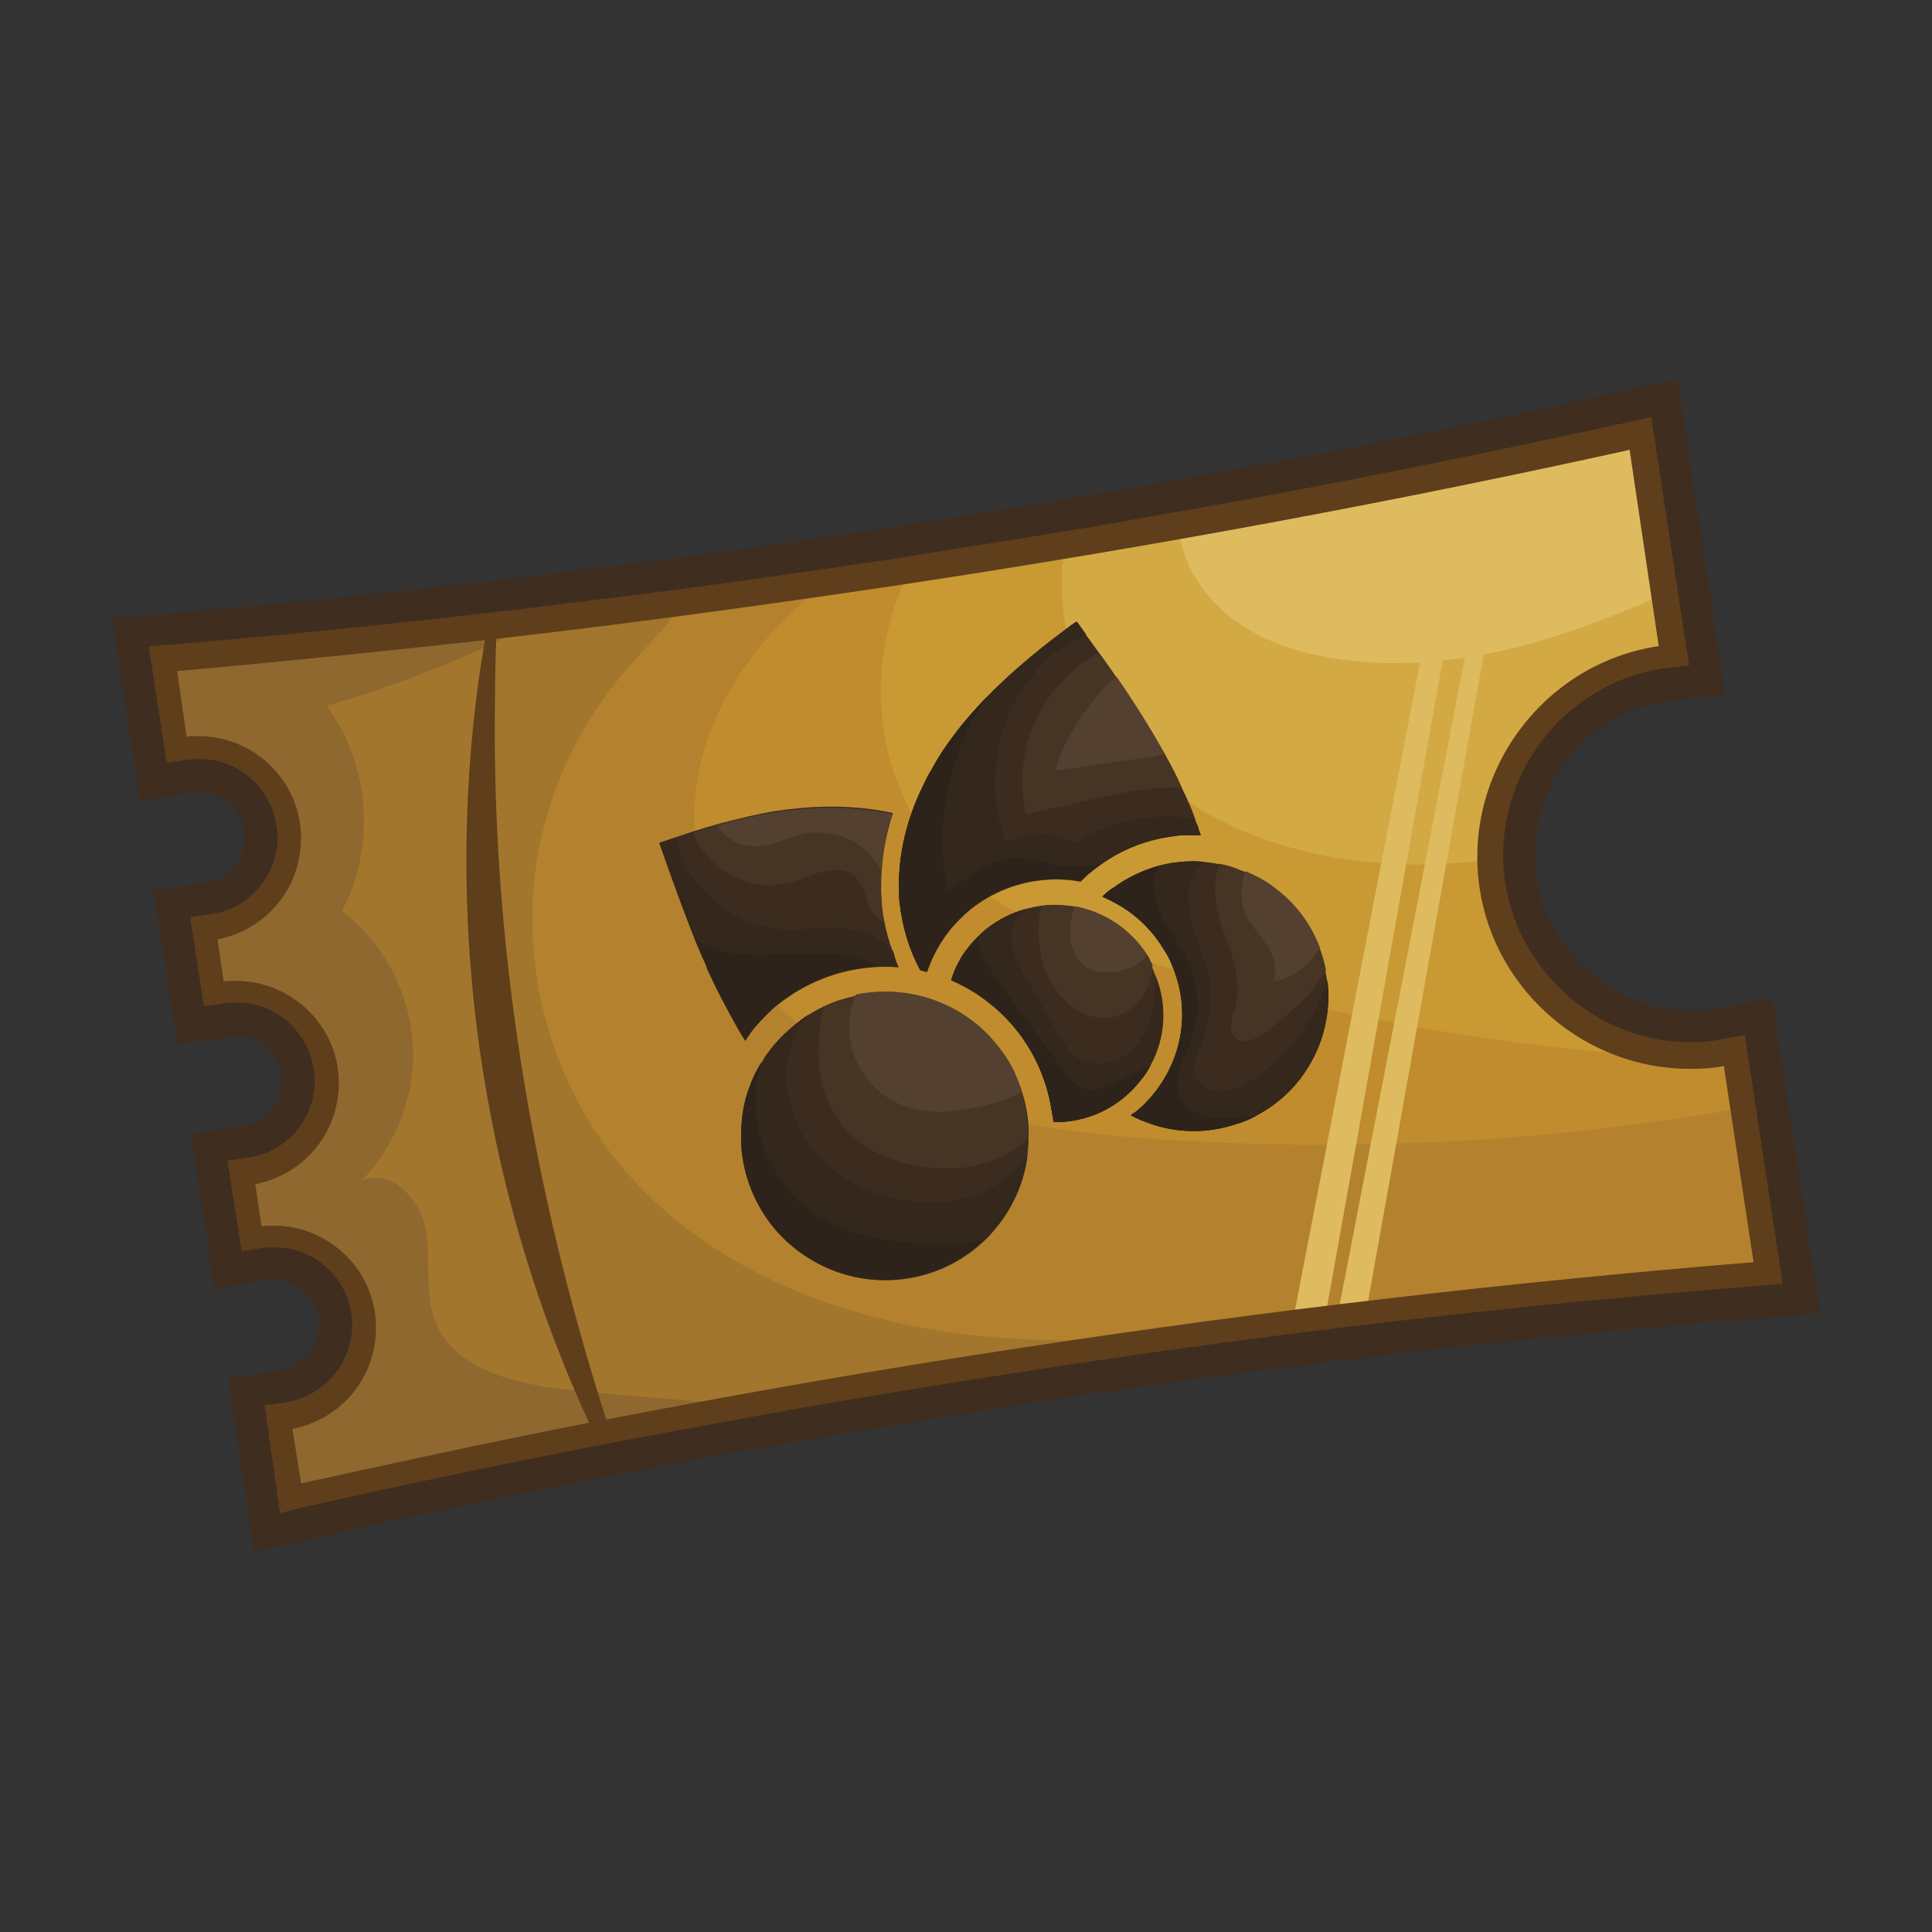 <?xml version="1.0" encoding="utf-8"?>
<!-- Generator: Adobe Illustrator 26.5.1, SVG Export Plug-In . SVG Version: 6.00 Build 0)  -->
<svg version="1.1" id="CUPON" xmlns="http://www.w3.org/2000/svg" xmlns:xlink="http://www.w3.org/1999/xlink" x="0px" y="0px"
	 viewBox="0 0 311.8 311.8" style="enable-background:new 0 0 311.8 311.8;" xml:space="preserve">
<rect x="0" y="0" width="311.8" height="311.8" fill="#333333" stroke="none"/>
<style type="text/css">
	.st0{fill:#5F3E1B;}
	.st1{fill:#C18C2E;}
	.st2{opacity:0.2;fill:#A5A4A4;enable-background:new    ;}
	.st3{opacity:0.2;fill:#FFFFFF;enable-background:new    ;}
	.st4{fill:#3F2D1F;}
	.st5{fill:#C18C2D;}
	.st6{fill:#B4822E;}
	.st7{fill:#A3762E;}
	.st8{fill:#8F6830;}
	.st9{fill:#C99934;}
	.st10{fill:#D3A944;}
	.st11{fill:#DEBB5F;}
	.st12{fill:#3C2C1F;}
	.st13{fill:#34271B;}
	.st14{fill:#463425;}
	.st15{fill:#544030;}
	.st16{fill:#2E231B;}
	.st17{opacity:0.5;fill:#A5A4A4;enable-background:new    ;}
</style>
<g>
	<path class="st0" d="M266,68.2l5.9,38.9l-2.9,0.4h-0.3c-0.1,0-0.3,0-0.4,0.1c-15.4,2.3-26.4,15.7-26.2,30.9c0,1.4,0.1,2.8,0.3,4.3
		c2.6,16.8,18.3,28.4,35.1,25.8c0.1,0,0.3,0,0.4-0.1l0.3-0.1l2.9-0.5l5.9,39l-3.1,0.2c-39.3,3.2-78.9,7.8-117.8,13.7l-0.4,0.1
		c-12.5,1.9-25,4-37.5,6.2c-10,1.8-19.9,3.6-29.8,5.5c-0.9,0.2-1.8,0.3-2.7,0.5c-15.7,3.1-31.6,6.4-47,9.9l-3,0.7l-2.5-16.4l2.9-0.4
		c7.1-1.1,12-7.8,10.9-14.9c-1.1-7.1-7.8-12-14.9-10.9l-2.9,0.4l-2.1-13.6l2.9-0.4c7.1-1.1,12-7.8,10.9-14.9
		c-1.1-7.1-7.8-12-14.9-11l-2.9,0.4L31,148.4l2.9-0.4c7.1-1.1,12-7.8,10.9-14.9c-1.1-7.1-7.8-12-14.9-10.9l-2.9,0.4L24.3,105
		l3.1-0.3c16.6-1.4,33.5-3.1,50.3-5l1.7-0.2c3.8-0.4,7.6-0.9,11.4-1.4c6.7-0.8,13.3-1.7,20-2.5c8.3-1.1,16.6-2.3,24.9-3.5
		c3.1-0.5,6.3-0.9,9.4-1.4l0.4-0.1c0.6-0.1,1.3-0.2,1.9-0.3c8.1-1.2,16.2-2.5,24.4-3.9c3.7-0.6,7.4-1.2,11-1.9
		c2.3-0.4,4.6-0.8,6.9-1.2c24.4-4.3,48.8-9.2,72.8-14.5L266,68.2z"/>
	<path class="st1" d="M278,171.4c-18.4,2.8-35.6-9.8-38.4-28.3c-2.8-18.4,9.8-35.6,28.3-38.4c0.3,0,0.5-0.1,0.8-0.1l-5-32.9
		c-36.7,8.1-76,15.5-117.7,21.9c-22.5,3.4-44.5,6.3-65.8,8.8c-0.6,0.1-1.1,0.1-1.7,0.2c-17.2,2-34,3.6-50.4,5l1.8,11.7
		c8.7-1.3,16.9,4.7,18.2,13.4c1.3,8.7-4.7,16.9-13.4,18.2l1.2,7.8c8.7-1.3,16.9,4.7,18.2,13.4c1.3,8.7-4.7,16.9-13.4,18.2l1.2,7.8
		c8.7-1.3,16.9,4.7,18.2,13.4c1.3,8.7-4.7,16.9-13.4,18.2l1.6,10.5c15.2-3.4,30.9-6.8,47.1-9.9c0.9-0.2,1.8-0.4,2.7-0.5
		c21.8-4.2,44.4-8.2,67.8-11.7c41.5-6.3,81-10.7,118-13.7l-5-32.9C278.5,171.3,278.3,171.4,278,171.4z"/>
	<path class="st0" d="M98,229.6c-0.9,0.2-1.8,0.3-2.7,0.5C77,190.8,70.9,145.2,78.4,102.5c0.6-0.1,1.1-0.1,1.7-0.2
		c-0.1,3.3-0.2,6.5-0.2,9.8C79.2,152.1,85.8,191.7,98,229.6z"/>
	<g>
		<path class="st0" d="M205.8,143.4c-1.7-1.3-3.6-2.3-5.5-3.1c-3.4-1.3-7.1-1.7-10.7-1.2c-1.7,0.2-3.3,0.7-4.9,1.3
			c-1.7,0.7-3.4,1.6-4.9,2.7c-0.6,0.5-1.3,1-1.9,1.5c1.7,0.7,3.3,1.6,4.7,2.7c2.1,1.6,3.8,3.5,5.2,5.8c0.6,1,1.1,2.1,1.6,3.2
			c2.5,6.6,1.5,14-2.8,19.6c-1,1.3-2.1,2.5-3.4,3.5c-0.2,0.2-0.5,0.4-0.7,0.5c1.1,0.6,2.2,1,3.3,1.4c4.4,1.5,9.1,1.5,13.4,0.1
			c4.2-1.3,8-3.9,10.8-7.6c1.6-2.2,2.8-4.5,3.5-7c0.5-1.8,0.8-3.6,0.9-5.4C214.6,154.7,211.7,147.8,205.8,143.4z"/>
		<path class="st0" d="M180.9,149.6c-2.2-1.7-4.6-2.7-7.1-3.2c-0.7-0.1-1.4-0.2-2.1-0.3c-4.4-0.3-8.8,1-12.3,3.8
			c-1.1,0.9-2.1,1.9-3,3c-0.6,0.8-1.1,1.5-1.5,2.4c-0.5,0.9-0.9,1.9-1.2,2.9c2,0.9,4,2,5.8,3.4c5.8,4.4,9.6,10.9,10.5,18.1
			c0.1,0.5,0.1,0.9,0.2,1.4c5.4,0.1,10.7-2.3,14.2-6.9c3.8-5,4.5-11.4,2.4-16.9c-0.4-0.9-0.8-1.9-1.3-2.8
			C184.2,152.7,182.7,151,180.9,149.6z"/>
		<path class="st0" d="M161.8,170.1c0.7,1,1.3,2,1.8,3c1.3,2.7,2.1,5.7,2.3,8.7c0.4,5.4-1.2,10.9-4.7,15.6
			c-7.2,9.5-20.4,11.9-30.4,5.9c-0.7-0.4-1.4-0.9-2.1-1.4c-1.2-0.9-2.3-1.9-3.3-3c-3.3-3.7-5.3-8.3-5.8-13.1
			c-0.2-2.1-0.2-4.3,0.2-6.4c0.2-1.2,0.5-2.4,0.9-3.5c0.6-1.7,1.4-3.3,2.4-4.9c0.3-0.6,0.7-1.1,1.1-1.6c0.3-0.4,0.6-0.8,0.9-1.1l0,0
			c7.9-9.2,21.8-10.8,31.6-3.3C158.8,166.4,160.5,168.2,161.8,170.1z"/>
		<path class="st0" d="M142.3,146.1c-0.1-0.7-0.1-1.3-0.1-2c-0.1-4.2,0.5-8.4,1.8-12.7c-0.3-0.1-0.6-0.1-1-0.2
			c-0.6-0.1-1.1-0.2-1.7-0.3c-2.8-0.4-5.7-0.5-8.5-0.5c-1.8,0.1-3.7,0.2-5.5,0.4c-0.1,0-0.1,0-0.2,0c-1.5,0.2-2.9,0.4-4.3,0.7
			c-5.6,1.1-11.1,2.7-16.5,4.6c0.3,0.8,0.6,1.7,0.9,2.5c1.9,5.3,3.8,10.6,6,15.8c0.2,0.4,0.4,0.9,0.6,1.3c0,0.1,0.1,0.2,0.1,0.3
			c0.2,0.4,0.4,0.8,0.5,1.2c1.2,2.6,2.5,5.2,3.9,7.6c0.6,1.1,1.2,2.1,1.9,3.2c0.3-0.4,0.5-0.8,0.8-1.2c0-0.1,0.1-0.1,0.1-0.2l0,0
			l0.9-1.1c1.1-1.3,2.3-2.4,3.5-3.4c4.4-3.6,9.7-5.6,15.4-6c1.3-0.1,2.7-0.1,4,0C143.6,153,142.7,149.5,142.3,146.1z"/>
		<path class="st0" d="M149.7,156.9c0.7-2.3,1.9-4.5,3.4-6.4c1-1.4,2.2-2.6,3.6-3.7c3.5-2.9,7.7-4.5,12.3-4.8c1-0.1,2.1-0.1,3.1,0
			c0.8,0.1,1.6,0.2,2.4,0.3c0.6-0.6,1.3-1.2,1.9-1.7c3.7-3,8.1-4.9,12.8-5.5c0.6-0.1,1.2-0.1,1.9-0.2c1-0.1,1.9-0.1,2.8,0
			c-0.2-0.5-0.3-1-0.5-1.4c-0.2-0.5-0.3-0.9-0.5-1.3c-4.4-11.5-11.8-21.7-19.1-31.7c-0.3,0.2-0.5,0.4-0.8,0.6
			c-0.1,0.1-0.2,0.2-0.3,0.2c-7,5.1-13.6,10.8-18.8,17.7c-1.3,1.7-2.4,3.5-3.5,5.4c-0.2,0.3-0.4,0.7-0.6,1c-0.6,1-1.1,2.1-1.5,3.1
			c-2.2,5-3.4,10.3-3.2,15.7c0,0.6,0.1,1.2,0.1,1.8c0.4,3.8,1.5,7.5,3.3,10.8C148.9,156.7,149.3,156.8,149.7,156.9z"/>
	</g>
	<path class="st2" d="M282.8,178.5l4.3,28.3L284,207c-39.3,3.2-78.9,7.8-117.8,13.7l-0.4,0.1c-22.4,3.4-45.1,7.3-67.3,11.7
		c-0.9,0.2-1.8,0.3-2.7,0.5c-15.7,3.1-31.6,6.4-47,9.9l-3,0.7l-2.5-16.4l2.9-0.4c7.1-1.1,12-7.8,10.9-14.9
		c-1.1-7.1-7.8-12-14.9-10.9l-2.9,0.4l-2.1-13.6l2.9-0.4c7.1-1.1,12-7.8,10.9-14.9c-1.1-7.1-7.8-12-14.9-11l-2.9,0.4l-2.1-13.6
		l2.9-0.4c7.1-1.1,12-7.8,10.9-14.9c-1.1-7.1-7.8-12-14.9-10.9l-2.9,0.4l-2.7-17.6l3.1-0.3c16.6-1.4,33.5-3.1,50.3-5l1.7-0.2
		c18.7-2.2,37.7-4.6,56.3-7.4c-2.6,1.9-5.1,4-7.4,6.2c-9,8.4-15.8,19.7-16.3,32c-0.8,17.2,11,33.1,25.9,41.6s32.5,11,49.7,12.1
		C219.7,186,251.6,184.2,282.8,178.5z"/>
	<path class="st2" d="M286.7,203.8l0.5,3.1l-3.1,0.2c-39.3,3.2-78.9,7.8-117.8,13.7l-0.4,0.1c-22.4,3.4-45.1,7.3-67.3,11.7
		c-0.9,0.2-1.8,0.3-2.7,0.5c-15.7,3.1-31.6,6.4-47,9.9l-3,0.7l-2.5-16.4l2.9-0.4c7.1-1.1,12-7.8,10.9-14.9
		c-1.1-7.1-7.8-12-14.9-10.9l-2.9,0.4l-2.1-13.6l2.9-0.4c7.1-1.1,12-7.8,10.9-14.9c-1.1-7.1-7.8-12-14.9-11l-2.9,0.4l-2.1-13.6
		l2.9-0.4c7.1-1.1,12-7.8,10.9-14.9c-1.1-7.1-7.8-12-14.9-10.9l-2.9,0.4L24.5,105l3.1-0.3c16.6-1.4,33.5-3.1,50.3-5l1.7-0.2
		C90,98.3,100.5,97,111,95.6c-1.5,3.5-4.7,6.6-7,9.2c-4.2,4.6-8,9.4-10.9,14.9c-3.2,6.1-5.4,12.7-6.5,19.5c-2.6,17,2.3,34.9,13,48.2
		c13.2,16.4,34.2,25.1,55.1,27.8s42.1,0,63-2.7C240.9,209.6,263.8,206.7,286.7,203.8z"/>
	<path class="st2" d="M128.3,227c-10,1.8-19.9,3.6-29.8,5.5c-0.9,0.2-1.8,0.3-2.7,0.5c-15.7,3.1-31.6,6.4-47,9.9l-3,0.7l-2.5-16.4
		l2.9-0.4c7.1-1.1,12-7.8,10.9-14.9c-1.1-7.1-7.8-12-14.9-10.9l-2.9,0.4l-2.1-13.6l2.9-0.4c7.1-1.1,12-7.8,10.9-14.9
		c-1.1-7.1-7.8-12-14.9-11l-2.9,0.4l-2.1-13.6l2.9-0.4c7.1-1.1,12-7.8,10.9-14.9c-1.1-7.1-7.8-12-14.9-10.9l-2.9,0.4l-2.7-17.6
		l3.1-0.3c16.6-1.4,33.5-3.1,50.3-5l1.7-0.2c3.8-0.4,7.6-0.9,11.4-1.4c-1.8,1-3.7,2-5.6,3c-10.4,5.4-21.4,9.7-32.6,12.9
		c7,9.4,8,22.8,2.5,33.1c6.5,5,10.8,12.9,11.4,21.1c0.6,8.2-2.5,16.6-8.3,22.5c4.5-2.3,9.5,2.8,10.4,7.8s-0.3,10.3,1.6,15
		c3.2,7.8,13.1,10,21.5,10.9C104.1,225.6,116.2,226.5,128.3,227z"/>
	<path class="st3" d="M242.4,142.7c2.6,16.8,18.3,28.4,35.1,25.8c0.1,0,0.3,0,0.4-0.1l0.3-0.1l2.9-0.5l0.5,3.3
		c-35.3-0.9-70.5-7.1-103.9-18.4c-8.2-2.8-16.4-5.9-22.9-11.7c-10.5-9.3-14.7-24.6-11.7-38.3c0.9-4.4,2.5-8.6,4.7-12.5
		c38.5-5.8,77.2-13,115.2-21.4l3-0.7l5.9,38.9l-2.9,0.4h-0.3c-0.1,0-0.3,0-0.4,0.1C251.5,110.1,239.9,125.9,242.4,142.7z"/>
	<path class="st3" d="M266,68.2l5.9,38.9l-2.9,0.4h-0.3c-0.1,0-0.3,0-0.4,0.1c-15.4,2.3-26.4,15.7-26.2,30.9
		c-3.9,0.6-7.9,0.9-11.8,1c-12.5,0.2-25.3-2.3-36.1-8.6c-10.8-6.4-19.5-16.9-22.1-29.2c-1-5-1-10.2,0.1-15.2
		c30.4-5.1,60.8-11,90.8-17.6L266,68.2z"/>
	<path class="st3" d="M266,68.2l4.1,27c-7.3,3.3-14.8,6.3-22.5,8.5c-10.6,3-21.8,4.3-32.6,2.5c-5.6-0.9-11.1-2.7-15.6-6
		c-4.6-3.3-8.1-8.2-9-13.8c-0.2-1-0.2-2-0.2-3c24.4-4.3,48.8-9.2,72.8-14.5L266,68.2z"/>
	<path class="st4" d="M36.8,222.4l8.5-1.3c4-0.6,6.7-4.4,6.1-8.4c-0.5-3.5-3.7-6.2-7.2-6.2c-0.4,0-0.7,0-1.1,0.1l-8.5,1.3L30.8,183
		l8.5-1.3c4-0.6,6.8-4.4,6.1-8.3c-0.5-3.6-3.7-6.2-7.2-6.2c-0.4,0-0.7,0-1.1,0.1l-8.5,1.3l-3.8-24.9l8.5-1.3c4-0.6,6.8-4.4,6.1-8.4
		c-0.5-3.5-3.7-6.2-7.2-6.2c-0.4,0-0.7,0-1.1,0.1l-8.5,1.3l-4.5-29.4l9.2-0.8c16.4-1.4,33.3-3.1,50.2-5l1.7-0.2
		c4.1-0.5,7.8-0.9,11.4-1.4c6.3-0.8,13-1.6,19.9-2.5c8-1.1,16.4-2.2,24.8-3.5c3.1-0.5,6.2-0.9,9.3-1.4c0,0,1.7-0.3,2.3-0.4
		c7.9-1.2,16.1-2.5,24.3-3.9c3.7-0.6,7.3-1.2,11-1.9c2.3-0.4,4.6-0.8,6.9-1.2c24.2-4.3,48.6-9.1,72.6-14.4l9-2l7.7,50.8l-9.4,1.2
		c-12.3,1.9-21.5,12.7-21.3,25.1c0,1.2,0.1,2.3,0.3,3.5c1.9,12.2,12.5,21.3,24.8,21.3c1.3,0,2.5-0.1,3.8-0.3l0.6-0.1l8.8-1.6
		l7.8,50.9l-9.3,0.7c-39.1,3.1-78.6,7.7-117.4,13.6l-0.4,0.1c-12.4,1.9-25,4-37.4,6.1c-10.1,1.8-20.1,3.6-29.7,5.5
		c-0.9,0.2-1.8,0.3-2.7,0.5c-15.7,3.1-31.5,6.4-46.9,9.9l-9,2.1L36.8,222.4z"/>
	<path class="st5" d="M278,171.4c-18.4,2.8-35.6-9.8-38.4-28.3c-2.8-18.4,9.8-35.6,28.3-38.4c0.3,0,0.5-0.1,0.8-0.1l-5-32.9
		c-36.7,8.1-76,15.5-117.7,21.9c-22.5,3.4-44.5,6.3-65.8,8.8c-0.6,0.1-1.1,0.1-1.7,0.2c-17.2,2-34,3.6-50.4,5l1.8,11.7
		c8.7-1.3,16.9,4.7,18.2,13.4c1.3,8.7-4.7,16.9-13.4,18.2l1.2,7.8c8.7-1.3,16.9,4.7,18.2,13.4c1.3,8.7-4.7,16.9-13.4,18.2l1.2,7.8
		c8.7-1.3,16.9,4.7,18.2,13.4c1.3,8.7-4.7,16.9-13.4,18.2l1.6,10.5c15.2-3.4,30.9-6.8,47.1-9.9c0.9-0.2,1.8-0.4,2.7-0.5
		c21.8-4.2,44.4-8.2,67.8-11.7c41.5-6.3,81-10.7,118-13.7l-5-32.9C278.5,171.3,278.3,171.4,278,171.4z"/>
	<path class="st6" d="M282.8,178.5l4.3,28.3L284,207c-39.3,3.2-78.9,7.8-117.8,13.7l-0.4,0.1c-22.4,3.4-45.1,7.3-67.3,11.7
		c-0.9,0.2-1.8,0.3-2.7,0.5c-15.7,3.1-31.6,6.4-47,9.9l-3,0.7l-2.5-16.4l2.9-0.4c7.1-1.1,12-7.8,10.9-14.9
		c-1.1-7.1-7.8-12-14.9-10.9l-2.9,0.4l-2.1-13.6l2.9-0.4c7.1-1.1,12-7.8,10.9-14.9c-1.1-7.1-7.8-12-14.9-11l-2.9,0.4l-2.1-13.6
		l2.9-0.4c7.1-1.1,12-7.8,10.9-14.9c-1.1-7.1-7.8-12-14.9-10.9l-2.9,0.4l-2.7-17.6l3.1-0.3c16.6-1.4,33.5-3.1,50.3-5l1.7-0.2
		c18.7-2.2,37.7-4.6,56.3-7.4c-2.6,1.9-5.1,4-7.4,6.2c-9,8.4-15.8,19.7-16.3,32c-0.8,17.2,11,33.1,25.9,41.6s32.5,11,49.7,12.1
		C219.7,186,251.6,184.2,282.8,178.5z"/>
	<path class="st7" d="M286.7,203.8l0.5,3.1l-3.1,0.2c-39.3,3.2-78.9,7.8-117.8,13.7l-0.4,0.1c-22.4,3.4-45.1,7.3-67.3,11.7
		c-0.9,0.2-1.8,0.3-2.7,0.5c-15.7,3.1-31.6,6.4-47,9.9l-3,0.7l-2.5-16.4l2.9-0.4c7.1-1.1,12-7.8,10.9-14.9
		c-1.1-7.1-7.8-12-14.9-10.9l-2.9,0.4l-2.1-13.6l2.9-0.4c7.1-1.1,12-7.8,10.9-14.9c-1.1-7.1-7.8-12-14.9-11l-2.9,0.4l-2.1-13.6
		l2.9-0.4c7.1-1.1,12-7.8,10.9-14.9c-1.1-7.1-7.8-12-14.9-10.9l-2.9,0.4L24.5,105l3.1-0.3c16.6-1.4,33.5-3.1,50.3-5l1.7-0.2
		C90,98.3,100.5,97,111,95.6c-1.5,3.5-4.7,6.6-7,9.2c-4.2,4.6-8,9.4-10.9,14.9c-3.2,6.1-5.4,12.7-6.5,19.5c-2.6,17,2.3,34.9,13,48.2
		c13.2,16.4,34.2,25.1,55.1,27.8s42.1,0,63-2.7C240.9,209.6,263.8,206.7,286.7,203.8z"/>
	<path class="st8" d="M128.3,227c-10,1.8-19.9,3.6-29.8,5.5c-0.9,0.2-1.8,0.3-2.7,0.5c-15.7,3.1-31.6,6.4-47,9.9l-3,0.7l-2.5-16.4
		l2.9-0.4c7.1-1.1,12-7.8,10.9-14.9c-1.1-7.1-7.8-12-14.9-10.9l-2.9,0.4l-2.1-13.6l2.9-0.4c7.1-1.1,12-7.8,10.9-14.9
		c-1.1-7.1-7.8-12-14.9-11l-2.9,0.4l-2.1-13.6l2.9-0.4c7.1-1.1,12-7.8,10.9-14.9c-1.1-7.1-7.8-12-14.9-10.9l-2.9,0.4l-2.7-17.6
		l3.1-0.3c16.6-1.4,33.5-3.1,50.3-5l1.7-0.2c3.8-0.4,7.6-0.9,11.4-1.4c-1.8,1-3.7,2-5.6,3c-10.4,5.4-21.4,9.7-32.6,12.9
		c7,9.4,8,22.8,2.5,33.1c6.5,5,10.8,12.9,11.4,21.1c0.6,8.2-2.5,16.6-8.3,22.5c4.5-2.3,9.5,2.8,10.4,7.8s-0.3,10.3,1.6,15
		c3.2,7.8,13.1,10,21.5,10.9C104.1,225.6,116.2,226.5,128.3,227z"/>
	<path class="st9" d="M242.4,142.7c2.6,16.8,18.3,28.4,35.1,25.8c0.1,0,0.3,0,0.4-0.1l0.3-0.1l2.9-0.5l0.5,3.3
		c-35.3-0.9-70.5-7.1-103.9-18.4c-8.2-2.8-16.4-5.9-22.9-11.7c-10.5-9.3-14.7-24.6-11.7-38.3c0.9-4.4,2.5-8.6,4.7-12.5
		c38.5-5.8,77.2-13,115.2-21.4l3-0.7l5.9,38.9l-2.9,0.4h-0.3c-0.1,0-0.3,0-0.4,0.1C251.5,110.1,239.9,125.9,242.4,142.7z"/>
	<path class="st10" d="M266,68.2l5.9,38.9l-2.9,0.4h-0.3c-0.1,0-0.3,0-0.4,0.1c-15.4,2.3-26.4,15.7-26.2,30.9
		c-3.9,0.6-7.9,0.9-11.8,1c-12.5,0.2-25.3-2.3-36.1-8.6c-10.8-6.4-19.5-16.9-22.1-29.2c-1-5-1-10.2,0.1-15.2
		c30.4-5.1,60.8-11,90.8-17.6L266,68.2z"/>
	<path class="st11" d="M266,68.2l4.1,27c-7.3,3.3-14.8,6.3-22.5,8.5c-10.6,3-21.8,4.3-32.6,2.5c-5.6-0.9-11.1-2.7-15.6-6
		c-4.6-3.3-8.1-8.2-9-13.8c-0.2-1-0.2-2-0.2-3c24.4-4.3,48.8-9.2,72.8-14.5L266,68.2z"/>
	<g>
		<path class="st12" d="M214.4,161.5c-0.1,1.8-0.4,3.7-0.9,5.4c-0.7,2.5-1.9,4.8-3.5,7c-2,2.7-4.5,4.7-7.3,6.2
			c-1.1,0.6-2.3,1.1-3.5,1.4c-4.3,1.4-9,1.4-13.4-0.1c-1.1-0.4-2.2-0.8-3.3-1.4c0.2-0.2,0.5-0.4,0.7-0.5c1.3-1,2.4-2.2,3.4-3.5
			c4.3-5.7,5.4-13,2.8-19.6c-0.4-1.1-0.9-2.2-1.6-3.2c-1.3-2.2-3.1-4.2-5.2-5.8c-1.5-1.1-3.1-2-4.7-2.7c0.6-0.6,1.2-1.1,1.9-1.5
			c1.5-1.1,3.2-2,4.9-2.7c0.8-0.3,1.6-0.6,2.4-0.8c0.8-0.2,1.7-0.4,2.5-0.5c1.5-0.2,3.1-0.3,4.7-0.1c0.9,0.1,1.8,0.2,2.6,0.4
			c1.1,0.2,2.2,0.5,3.3,1c0.2,0.1,0.4,0.1,0.6,0.2c1.7,0.7,3.4,1.6,4.9,2.8c3.3,2.5,5.7,5.9,7.1,9.5c0.5,1.2,0.8,2.4,1.1,3.7
			c0.1,0.6,0.2,1.1,0.3,1.7C214.4,159.3,214.4,160.4,214.4,161.5z"/>
		<path class="st12" d="M185.7,171.9c-0.4,0.8-0.9,1.6-1.5,2.3c-3.5,4.6-8.8,7-14.2,6.9c0-0.5-0.1-0.9-0.2-1.4
			c-1-7.2-4.7-13.7-10.5-18.1c-1.8-1.4-3.7-2.5-5.8-3.4c0.3-1,0.7-2,1.2-2.9c0.4-0.8,0.9-1.6,1.5-2.3c0.5-0.7,1.1-1.3,1.7-1.9
			c0.4-0.4,0.8-0.8,1.3-1.2c1.9-1.5,4.1-2.6,6.3-3.2c0.8-0.2,1.6-0.4,2.4-0.5c1.2-0.2,2.4-0.2,3.6-0.1c0.6,0.1,1.3,0.1,1.9,0.3
			c0.1,0,0.1,0,0.2,0c2.5,0.5,5,1.6,7.1,3.2c1.7,1.3,3.1,2.8,4.1,4.5c0.1,0.1,0.2,0.3,0.3,0.4c0.2,0.4,0.4,0.8,0.6,1.2
			c0.3,0.5,0.5,1.1,0.7,1.6c0.1,0.1,0.1,0.3,0.2,0.4C188.4,162.3,188.1,167.5,185.7,171.9z"/>
		<path class="st12" d="M166,183.6c0,1-0.1,2.1-0.2,3.1c-0.5,3.8-2,7.5-4.5,10.8c-0.8,1-1.6,2-2.5,2.8c-7.5,7.1-18.9,8.4-27.8,3
			c-0.7-0.4-1.4-0.9-2.1-1.4c-1.2-0.9-2.3-1.9-3.3-3c-3.3-3.7-5.3-8.3-5.8-13.1c-0.2-2.1-0.1-4.3,0.2-6.4c0.2-1.2,0.5-2.4,0.9-3.5
			c0.5-1.5,1.2-3,2.1-4.4c0.1-0.2,0.2-0.3,0.3-0.5c0.3-0.6,0.7-1.1,1.1-1.6c0.3-0.4,0.6-0.8,0.9-1.1l0,0c1.6-1.8,3.4-3.3,5.3-4.6
			c0.8-0.5,1.6-0.9,2.4-1.3c1.6-0.8,3.4-1.3,5.1-1.7c6.4-1.3,13.2,0,18.8,4.2c2,1.5,3.6,3.3,5,5.2c0.7,1,1.3,2,1.8,3s0.9,2,1.2,3
			c0.6,1.8,1,3.8,1.1,5.7C166,182.4,166,183,166,183.6z"/>
		<path class="st12" d="M145,156.1c-1.1-0.1-2.2-0.1-3.3-0.1c-0.2,0-0.5,0-0.7,0c-5.7,0.4-11,2.5-15.4,6c-1.3,1-2.4,2.2-3.5,3.4
			l-0.9,1.1l0,0c0,0.1-0.1,0.1-0.1,0.2c-0.3,0.4-0.6,0.8-0.8,1.2c-0.7-1-1.3-2.1-1.9-3.2c-1.4-2.5-2.7-5-3.9-7.6
			c-0.2-0.4-0.4-0.8-0.5-1.2c0-0.1-0.1-0.2-0.1-0.3c-0.2-0.4-0.4-0.9-0.6-1.3c-0.4-0.9-0.8-1.9-1.2-2.8c-1.7-4.3-3.3-8.6-4.8-13
			c-0.3-0.8-0.6-1.7-0.9-2.5c0.9-0.3,1.8-0.6,2.7-0.9c0.9-0.3,1.8-0.6,2.7-0.9c1.3-0.4,2.6-0.8,4-1.2c2.3-0.6,4.7-1.2,7.1-1.7
			c1.4-0.3,2.9-0.5,4.3-0.7c0.1,0,0.1,0,0.2,0c1.8-0.2,3.7-0.4,5.5-0.4c2.8-0.1,5.7,0.1,8.5,0.5c0.6,0.1,1.1,0.2,1.7,0.3
			c0.3,0.1,0.6,0.1,1,0.2c-1,3.1-1.6,6.1-1.8,9.2c-0.1,1.2-0.1,2.4-0.1,3.5c0,0.7,0.1,1.4,0.1,2c0.1,0.9,0.2,1.8,0.4,2.7
			c0.3,1.7,0.8,3.4,1.4,5C144.4,154.6,144.7,155.4,145,156.1z"/>
		<path class="st12" d="M193.8,134.8c-0.9,0-1.9,0-2.8,0c-0.6,0-1.2,0.1-1.9,0.2c-4.2,0.6-8.1,2.1-11.5,4.6c-0.4,0.3-0.9,0.6-1.3,1
			c-0.7,0.5-1.3,1.1-1.9,1.7c-0.8-0.1-1.6-0.3-2.4-0.3c-1-0.1-2.1-0.1-3.1,0c-4.5,0.3-8.8,2-12.3,4.8c-1.3,1.1-2.5,2.3-3.6,3.7
			c-1.5,2-2.6,4.1-3.4,6.4c-0.4-0.1-0.8-0.2-1.1-0.3c-1.8-3.3-2.9-7.1-3.3-10.8c-0.1-0.6-0.1-1.2-0.1-1.8c-0.2-5.4,1-10.7,3.2-15.7
			c0.5-1.1,1-2.1,1.5-3.1c0.2-0.3,0.4-0.7,0.6-1c1-1.9,2.2-3.7,3.5-5.4c1.6-2.2,3.5-4.3,5.4-6.3c4.1-4.2,8.7-7.9,13.4-11.4
			c0.1-0.1,0.2-0.2,0.3-0.2c0.3-0.2,0.5-0.4,0.8-0.5c0.5,0.7,1,1.4,1.5,2.1c0.7,1,1.4,1.9,2.1,2.9c1,1.3,1.9,2.7,2.9,4.1
			c2.8,4,5.4,8.2,7.8,12.4c1,1.8,1.9,3.5,2.7,5.4c0.8,1.6,1.5,3.2,2.1,4.9v0.1c0.1,0.4,0.3,0.8,0.5,1.2
			C193.4,133.8,193.6,134.3,193.8,134.8z"/>
		<path class="st13" d="M145,156.1c-1.3-0.1-2.7-0.1-4,0c-5.7,0.4-11,2.5-15.4,6c-1.3,1-2.4,2.2-3.5,3.4l-0.9,1.1l0,0
			c0,0.1-0.1,0.1-0.1,0.2c-0.3,0.4-0.6,0.8-0.8,1.2c-0.7-1-1.3-2.1-1.9-3.2c-1.4-2.5-2.7-5-3.9-7.6c-0.2-0.4-0.4-0.8-0.5-1.2
			c0-0.1-0.1-0.2-0.1-0.3c-0.2-0.4-0.4-0.9-0.6-1.3c-2.2-5.2-4.1-10.5-6-15.8c-0.3-0.8-0.6-1.7-0.9-2.5c0.9-0.3,1.8-0.6,2.7-0.9
			c0.6,2.7,1.7,5.2,3.4,7.4c3.2,4.1,8.1,6.9,13.3,7.3c3.8,0.3,7.7-0.5,11.5,0c2.6,0.4,5.3,1.7,6.9,3.7
			C144.4,154.6,144.7,155.4,145,156.1z"/>
		<path class="st13" d="M193.8,134.8c-0.9,0-1.9,0-2.8,0c-0.6,0-1.2,0.1-1.9,0.2c-4.7,0.6-9.1,2.6-12.8,5.5
			c-0.7,0.5-1.3,1.1-1.9,1.7c-0.8-0.1-1.6-0.3-2.4-0.3c-1-0.1-2.1-0.1-3.1,0c-4.5,0.3-8.8,2-12.3,4.8c-1.3,1.1-2.5,2.3-3.6,3.7
			c-1.5,2-2.6,4.1-3.4,6.4c-0.4-0.1-0.8-0.2-1.1-0.3c-1.8-3.3-2.9-7.1-3.3-10.8c-0.1-0.6-0.1-1.2-0.1-1.8c-0.2-5.4,1-10.7,3.2-15.7
			c0.5-1.1,1-2.1,1.5-3.1c0.2-0.3,0.4-0.7,0.6-1c1-1.9,2.2-3.7,3.5-5.4c5.2-6.9,11.8-12.5,18.8-17.7c0.1-0.1,0.2-0.2,0.3-0.2
			c0.3-0.2,0.5-0.4,0.8-0.5c0.5,0.7,1,1.4,1.5,2.1c-1.8,1.1-3.9,2.1-5,2.9c-2.7,2.3-5,5.1-6.7,8.3c-3.5,6.8-4,15.1-1.3,22.3
			c3.5-1.6,7.8-1.6,11.2,0.1c5.7-3.5,12.7-4.9,19.3-3.9c0.1,0.4,0.3,0.8,0.5,1.2C193.4,133.8,193.6,134.3,193.8,134.8z"/>
		<path class="st13" d="M165.8,186.6c-0.5,3.8-2,7.5-4.5,10.8c-7.2,9.5-20.4,11.9-30.4,5.9c-0.7-0.4-1.4-0.9-2.1-1.4
			c-1.2-0.9-2.3-1.9-3.3-3c-3.3-3.7-5.3-8.3-5.8-13.1c-0.2-2.1-0.1-4.3,0.2-6.4c0.2-1.2,0.5-2.4,0.9-3.5c0.6-1.7,1.4-3.3,2.4-4.9
			c0.3-0.6,0.7-1.1,1.1-1.6c0.3-0.4,0.6-0.8,0.9-1.1l0,0c1.6-1.8,3.4-3.3,5.3-4.6c-1.7,2-2.8,4.4-3.3,7c-1.1,5.9,1.2,12.2,5.4,16.4
			c4.2,4.3,10.2,6.6,16.2,6.9c3.7,0.2,7.6-0.3,10.8-2.1C162.1,190.6,164,188.8,165.8,186.6z"/>
		<path class="st13" d="M184.2,174.2c-3.5,4.6-8.8,7-14.2,6.9c0-0.5-0.1-0.9-0.2-1.4c-1-7.2-4.7-13.7-10.5-18.1
			c-1.8-1.4-3.7-2.5-5.8-3.4c0.3-1,0.7-2,1.2-2.9c0.4-0.8,0.9-1.6,1.5-2.3c0.9-1.2,1.9-2.2,3-3.1c1.9-1.5,4.1-2.6,6.3-3.2
			c-1.3,1.2-2.5,2.4-2.3,5c0.1,2.2,1.3,4.1,2.3,6c1.8,3.1,3.6,6.1,5.3,9.2c0.8,1.3,1.6,2.7,2.8,3.6c2.3,1.7,5.6,1.4,7.9-0.1
			c2.3-1.6,3.8-4.2,4.4-7c0.4-1.8,0.6-3.7,0.6-5.6C188.7,163.1,187.9,169.3,184.2,174.2z"/>
		<path class="st13" d="M214.4,161.5c-0.1,1.8-0.4,3.7-0.9,5.4c-0.7,2.5-1.9,4.8-3.5,7c-2.8,3.7-6.6,6.3-10.8,7.6
			c-4.3,1.4-9,1.4-13.4-0.1c-1.1-0.4-2.2-0.8-3.3-1.4c0.2-0.2,0.5-0.4,0.7-0.5c1.3-1,2.4-2.2,3.4-3.5c4.3-5.7,5.4-13,2.8-19.6
			c-0.4-1.1-0.9-2.2-1.6-3.2c-1.3-2.2-3.1-4.2-5.2-5.8c-1.5-1.1-3.1-2-4.7-2.7c0.6-0.6,1.2-1.1,1.9-1.5c1.5-1.1,3.2-2,4.9-2.7
			c1.6-0.6,3.2-1.1,4.9-1.3c1.5-0.2,3.1-0.3,4.7-0.1c-0.7,0.6-1.3,1.3-1.7,2.1c-1.2,2.5-0.9,5.4-0.2,8s1.9,5.2,2.5,7.8
			c0.8,3.7,0.5,7.6-0.9,11.1c-0.8,1.9-1.8,4.1-1,5.9c0.7,1.5,2.4,2.2,4,2.2c1.6-0.1,3.1-0.8,4.5-1.6c6.1-3.6,10.6-9.6,12.7-16.4
			C214.4,159.3,214.4,160.4,214.4,161.5z"/>
		<path class="st14" d="M142.3,146.1c0.1,0.9,0.2,1.8,0.4,2.7c-1-0.4-2-1.4-2.4-2.5c-0.7-1.7-1-3.6-2.3-4.8s-3.3-1.3-5-0.9
			c-1.7,0.4-3.3,1.2-5,1.7c-4,1.2-8.5,0.4-11.8-2.2c-1.7-1.3-3.5-3.5-4.4-5.7c3.6-1.1,7.3-2.1,11-2.8c1.4-0.3,2.9-0.5,4.3-0.7
			c0.1,0,0.1,0,0.2,0c1.8-0.2,3.7-0.4,5.5-0.4c2.8-0.1,5.7,0.1,8.5,0.5c0.6,0.1,1.1,0.2,1.7,0.3c0.3,0.1,0.6,0.1,1,0.2
			c-1.4,4.3-2,8.5-1.8,12.7C142.2,144.7,142.3,145.4,142.3,146.1z"/>
		<path class="st14" d="M190.7,127.1c-5-0.2-10,0.9-14.9,2c-3.4,0.8-6.8,1.5-10.2,2.3c-1.4-5.9-0.4-12.3,2.7-17.4
			c2-3.3,4.9-6.2,8.2-8.2c0.2-0.1,0.5-0.3,0.8-0.5C182.3,112.2,187.1,119.4,190.7,127.1z"/>
		<path class="st14" d="M166,183.6c-1.7,1.7-3.8,2.9-6.1,3.8c-4.5,1.6-9.4,1.5-14,0.3c-3.4-0.9-6.7-2.6-9.1-5.1
			c-3.2-3.3-4.7-8-4.7-12.6c0-1.9,0.2-4.8,0.8-7.4c7.6-3.6,16.8-2.9,23.9,2.5c2,1.5,3.6,3.3,5,5.2c0.7,1,1.3,2,1.8,3
			c1.4,2.7,2.1,5.7,2.3,8.7C166,182.4,166,183,166,183.6z"/>
		<path class="st14" d="M186,155.7c0,0.9-0.2,1.7-0.4,2.5c-1.2,3.9-4.5,6.4-8,6.1c-3.5-0.3-7-3.2-8.7-7.2c-1.2-2.8-1.9-7.8-0.7-10.9
			c1.2-0.2,2.4-0.2,3.6-0.1c0.7,0.1,1.4,0.1,2.1,0.3c2.5,0.5,5,1.6,7.1,3.2c1.8,1.4,3.3,3.1,4.4,4.9
			C185.6,155,185.8,155.3,186,155.7z"/>
		<path class="st14" d="M214,156.6c-0.2,0.3-0.4,0.6-0.6,1c-2.3,3.5-5.6,6.2-8.9,8.8c-1.5,1.2-3.8,2.4-5.2,1c-1.2-1.3-0.4-3.3,0.1-5
			c0.8-3,0.1-6.1-0.9-9.1c-1-2.9-2.2-5.8-2.4-8.9c-0.1-1.3,0.1-3.3,0.7-5c1.1,0.2,2.2,0.5,3.3,1c1.9,0.7,3.8,1.8,5.5,3.1
			C210.3,146.7,213,151.5,214,156.6z"/>
		<path class="st15" d="M144,131.4c-1,3.1-1.6,6.1-1.8,9.2c-0.8-1.6-1.9-3-3.4-4.1c-2.5-1.8-5.7-2.5-8.7-2c-2.8,0.5-5.5,2.1-8.3,2.1
			c-2.5,0-4.8-1.4-6.1-3.4c2.3-0.6,4.7-1.2,7.1-1.7c1.4-0.3,2.9-0.5,4.3-0.7c0.1,0,0.1,0,0.2,0c1.8-0.2,3.7-0.4,5.5-0.4
			c2.8-0.1,5.7,0.1,8.5,0.5c0.6,0.1,1.1,0.2,1.7,0.3C143.4,131.2,143.7,131.3,144,131.4z"/>
		<path class="st15" d="M188,121.7c-1.1,0.3-2.2,0.5-3.3,0.6c-4.8,0.7-9.6,1.4-14.4,2.1c1-4.3,5.2-11.4,9.9-15.2
			C183,113.3,185.6,117.4,188,121.7z"/>
		<path class="st15" d="M213,152.9c-1.5,2.9-4.4,5-7.6,5.5c0.9-1.8,0.2-4.1-0.9-5.8c-1.1-1.7-2.6-3.2-3.5-5c-0.8-1.8-0.9-4.7,0-7
			c1.7,0.7,3.4,1.6,4.9,2.8C209.2,145.9,211.6,149.2,213,152.9z"/>
		<path class="st15" d="M185.1,154.1c-1.2,1.8-3.6,2.7-5.8,2.8c-1.4,0.1-2.9-0.1-4.1-0.9c-1.7-1.2-2.5-3.4-2.5-5.5
			c0.1-1.8,0.3-3.2,0.8-4.2c0.1,0,0.1,0,0.2,0c2.5,0.5,5,1.6,7.1,3.2C182.6,150.9,184,152.4,185.1,154.1z"/>
		<path class="st15" d="M164.9,176.1c-0.1,0.1-0.2,0.1-0.3,0.2c-1.7,1.1-3.7,1.7-5.7,2.1c-4.2,1-8.6,1.6-12.7,0.2
			c-4.7-1.6-8.3-5.9-9-10.8c-0.4-2.4,0-5,0.9-7.3c6.4-1.3,13.2,0,18.8,4.2c2,1.5,3.6,3.3,5,5.2c0.7,1,1.3,2,1.8,3
			C164.1,174.1,164.5,175.1,164.9,176.1z"/>
		<path class="st16" d="M141.7,156c-0.2,0-0.5,0-0.7,0c-5.7,0.4-11,2.5-15.4,6c-1.3,1-2.4,2.2-3.5,3.4l-0.9,1.1l0,0
			c0,0.1-0.1,0.1-0.1,0.2c-0.3,0.4-0.6,0.8-0.8,1.2c-0.7-1-1.3-2.1-1.9-3.2c-1.4-2.5-2.7-5-3.9-7.6c-0.2-0.4-0.4-0.8-0.5-1.2
			c0-0.1-0.1-0.2-0.1-0.3c-0.2-0.4-0.4-0.9-0.6-1.3c-0.4-0.9-0.8-1.9-1.2-2.8c4.4,3.1,10.3,2.8,15.8,2.4
			C132.5,153.8,137.7,153.7,141.7,156z"/>
		<path class="st16" d="M177.6,139.5c-0.4,0.3-0.9,0.6-1.3,1c-0.7,0.5-1.3,1.1-1.9,1.7c-0.8-0.1-1.6-0.3-2.4-0.3
			c-1-0.1-2.1-0.1-3.1,0c-4.5,0.3-8.8,2-12.3,4.8c-1.3,1.1-2.5,2.3-3.6,3.7c-1.5,2-2.6,4.1-3.4,6.4c-0.4-0.1-0.8-0.2-1.1-0.3
			c-1.8-3.3-2.9-7.1-3.3-10.8c-0.1-0.6-0.1-1.2-0.1-1.8c-0.2-5.4,1-10.7,3.2-15.7c0.5-1.1,1-2.1,1.5-3.1c0.2-0.3,0.4-0.7,0.6-1
			c1-1.9,2.2-3.7,3.5-5.4c1.6-2.2,3.5-4.3,5.4-6.3c-1.1,1.6-2.2,3.4-3.1,5.3c-1.7,3.8-2.9,7.9-3.6,12c-0.7,4.7-0.6,9.5,0.3,14.1
			c5-3,7.4-7,16.8-4.4C172.3,140.1,174.9,140,177.6,139.5z"/>
		<path class="st16" d="M158.7,200.2c-7.5,7.1-18.9,8.4-27.8,3c-0.7-0.4-1.4-0.9-2.1-1.4c-1.2-0.9-2.3-1.9-3.3-3
			c-3.3-3.7-5.3-8.3-5.8-13.1c-0.2-2.1-0.1-4.3,0.2-6.4c0.2-1.2,0.5-2.4,0.9-3.5c0.5-1.5,1.2-3,2.1-4.4c-0.9,2.9-1.2,6-0.8,9.1
			c0.8,6.3,4.5,12.2,9.8,15.6c4.9,3.1,10.8,4.2,16.6,4.6C151.9,200.9,155.4,200.9,158.7,200.2z"/>
		<path class="st16" d="M180.2,174.6c1.8-0.9,3.7-1.8,5.5-2.7c-0.4,0.8-0.9,1.6-1.5,2.3c-3.5,4.6-8.8,7-14.2,6.9
			c0-0.5-0.1-0.9-0.2-1.4c-1-7.2-4.7-13.7-10.5-18.1c-1.8-1.4-3.7-2.5-5.8-3.4c0.3-1,0.7-2,1.2-2.9c0.4-0.8,0.9-1.6,1.5-2.3
			c0.5-0.7,1.1-1.3,1.7-1.9c0,0.1,0,0.1,0,0.2c0.3,3.1,2.2,5.7,4,8.2c3.2,4.3,6.4,8.7,9.5,13c1.1,1.4,2.3,3,4,3.3
			C177.2,176.1,178.8,175.4,180.2,174.6z"/>
		<path class="st17" d="M191.8,168.4c0.1-0.5,0.2-1,0.3-1.5C192.3,167.4,192.2,167.9,191.8,168.4z"/>
		<path class="st16" d="M202.7,180.1c-1.1,0.6-2.3,1.1-3.5,1.4c-4.3,1.4-9,1.4-13.4-0.1c-1.1-0.4-2.2-0.8-3.3-1.4
			c0.2-0.2,0.5-0.4,0.7-0.5c1.3-1,2.4-2.2,3.4-3.5c4.3-5.7,5.4-13,2.8-19.6c-0.4-1.1-0.9-2.2-1.6-3.2c-1.3-2.2-3.1-4.2-5.2-5.8
			c-1.5-1.1-3.1-2-4.7-2.7c0.6-0.6,1.2-1.1,1.9-1.5c1.5-1.1,3.2-2,4.9-2.7c0.8-0.3,1.6-0.6,2.4-0.8c-0.5,0.8-0.8,1.7-0.9,2.6
			c-0.2,2.3,0.6,4.6,1.8,6.6c1.1,2,2.6,3.9,3.6,6c1.9,4.1,2.2,8.9,0.6,13.1c-0.6,1.6-1.4,3-1.8,4.6c-0.5,1.6-0.6,3.4,0.2,4.8
			c0.8,1.4,2.3,2.3,3.9,2.7c1.6,0.4,3.2,0.3,4.9,0.2C200.5,180.2,201.6,180.1,202.7,180.1z"/>
	</g>
	<path class="st0" d="M98,229.6c-0.9,0.2-1.8,0.3-2.7,0.5C77,190.8,70.9,145.2,78.4,102.5c0.6-0.1,1.1-0.1,1.7-0.2
		c-0.1,3.3-0.2,6.5-0.2,9.8C79.2,152.1,85.8,191.7,98,229.6z"/>
	<path class="st11" d="M238.1,77.1l-24,134.2c-1.7,0.2-3.5,0.4-5.2,0.6l25.9-134.1l0,0C235.9,77.5,237,77.3,238.1,77.1z"/>
	<path class="st11" d="M244.8,75.7l-24.1,134.8c-1.5,0.2-3.1,0.4-4.6,0.6l23.1-119.4l3.9-15.5C243.6,75.9,244.2,75.8,244.8,75.7z"/>
	<path class="st0" d="M42.7,226.8l3.5-0.5c6.8-1.1,11.5-7.5,10.5-14.3c-0.9-6.1-6.2-10.7-12.3-10.7c-0.6,0-1.3,0-1.9,0.1l-3.5,0.5
		l-2.3-14.6l3.5-0.5c3.3-0.5,6.1-2.2,8.2-5c2-2.9,2.8-6.1,2.2-9.3c-0.9-6.1-6.2-10.7-12.3-10.7c-0.6,0-1.3,0-1.9,0.1l-3.5,0.5
		L30.7,148l3.5-0.5c3.3-0.5,6.1-2.2,8.2-5c2-2.9,2.8-6.1,2.2-9.3c-0.9-6.1-6.2-10.7-12.3-10.7c-0.6,0-1.3,0-1.9,0.1l-3.5,0.5
		l-2.9-18.8l3.7-0.3c16-1.3,32.9-3,50.3-5l1.7-0.2c3.8-0.4,7.7-0.9,11.4-1.4l4.2-0.5c5.1-0.6,10.4-1.3,15.8-2
		c7.1-0.9,15-2.1,24.9-3.5c1.5-0.2,3.1-0.5,4.7-0.7c1.6-0.2,3.1-0.4,4.7-0.7l1.1-0.2c0.2,0,0.4-0.1,0.7-0.1c0.2,0,0.4,0,0.6-0.1
		c6.8-1.1,15.7-2.5,24.4-3.9c3.6-0.6,7.4-1.2,11-1.9c1-0.2,1.9-0.3,2.8-0.5c1.1-0.2,2.2-0.4,3.3-0.6l0.8-0.1
		c23.7-4.2,48.2-9.1,72.8-14.5l3.6-0.8l6.1,40.1l-4.3,0.5c-14.8,2.3-25.8,15.3-25.7,30.3c0,1.4,0.1,2.9,0.3,4.2
		c2.3,14.7,15.1,25.8,29.9,25.8c1.7,0,3.2-0.1,4.5-0.4c0.2,0,0.2,0,0.3,0l0.1-0.1l0.1,0l3.8-0.6l6.1,40.1l-3.7,0.3
		c-39.4,3.1-79,7.7-117.8,13.7l-0.4,0.1c-10.9,1.6-22.5,3.5-37.5,6.1c-9.8,1.8-19.9,3.6-29.8,5.5c-0.9,0.2-1.8,0.4-2.7,0.5
		c-16.7,3.3-32.5,6.6-47,9.9l-3.6,0.9L42.7,226.8z M48.6,239.4c12.8-2.8,29.6-6.5,46.5-9.8l2.7-0.5c21.7-4.2,44.5-8.2,67.8-11.7
		c38.7-5.9,78.2-10.5,117.4-13.7l-4.8-31.7c-0.1,0-0.2,0.1-0.3,0.1c-1.5,0.3-3.2,0.4-5.2,0.4c-16.8,0-31.4-12.5-33.9-29.1
		c-2.8-18.6,10.1-36.2,28.7-39.1l0.2,0l-4.7-31.7c-38,8.4-77.4,15.7-117.1,21.7c-22.7,3.4-44.8,6.4-65.8,8.8l-1.7,0.2
		c-17.2,1.9-34,3.6-49.8,5l1.5,10.6c0.6-0.1,1.3-0.1,2-0.1c8.1,0,15.1,6,16.3,14c1.3,8.9-4.5,17.1-13.3,18.8l1,6.8
		c0.6-0.1,1.3-0.1,2-0.1c8.1,0,15.2,6,16.4,14c1.3,8.9-4.5,17.1-13.3,18.8l1,6.8c0.6-0.1,1.3-0.1,2-0.1c8.1,0,15.1,6,16.3,14
		c1.3,8.9-4.5,17.1-13.3,18.8L48.6,239.4z"/>
</g>
</svg>
